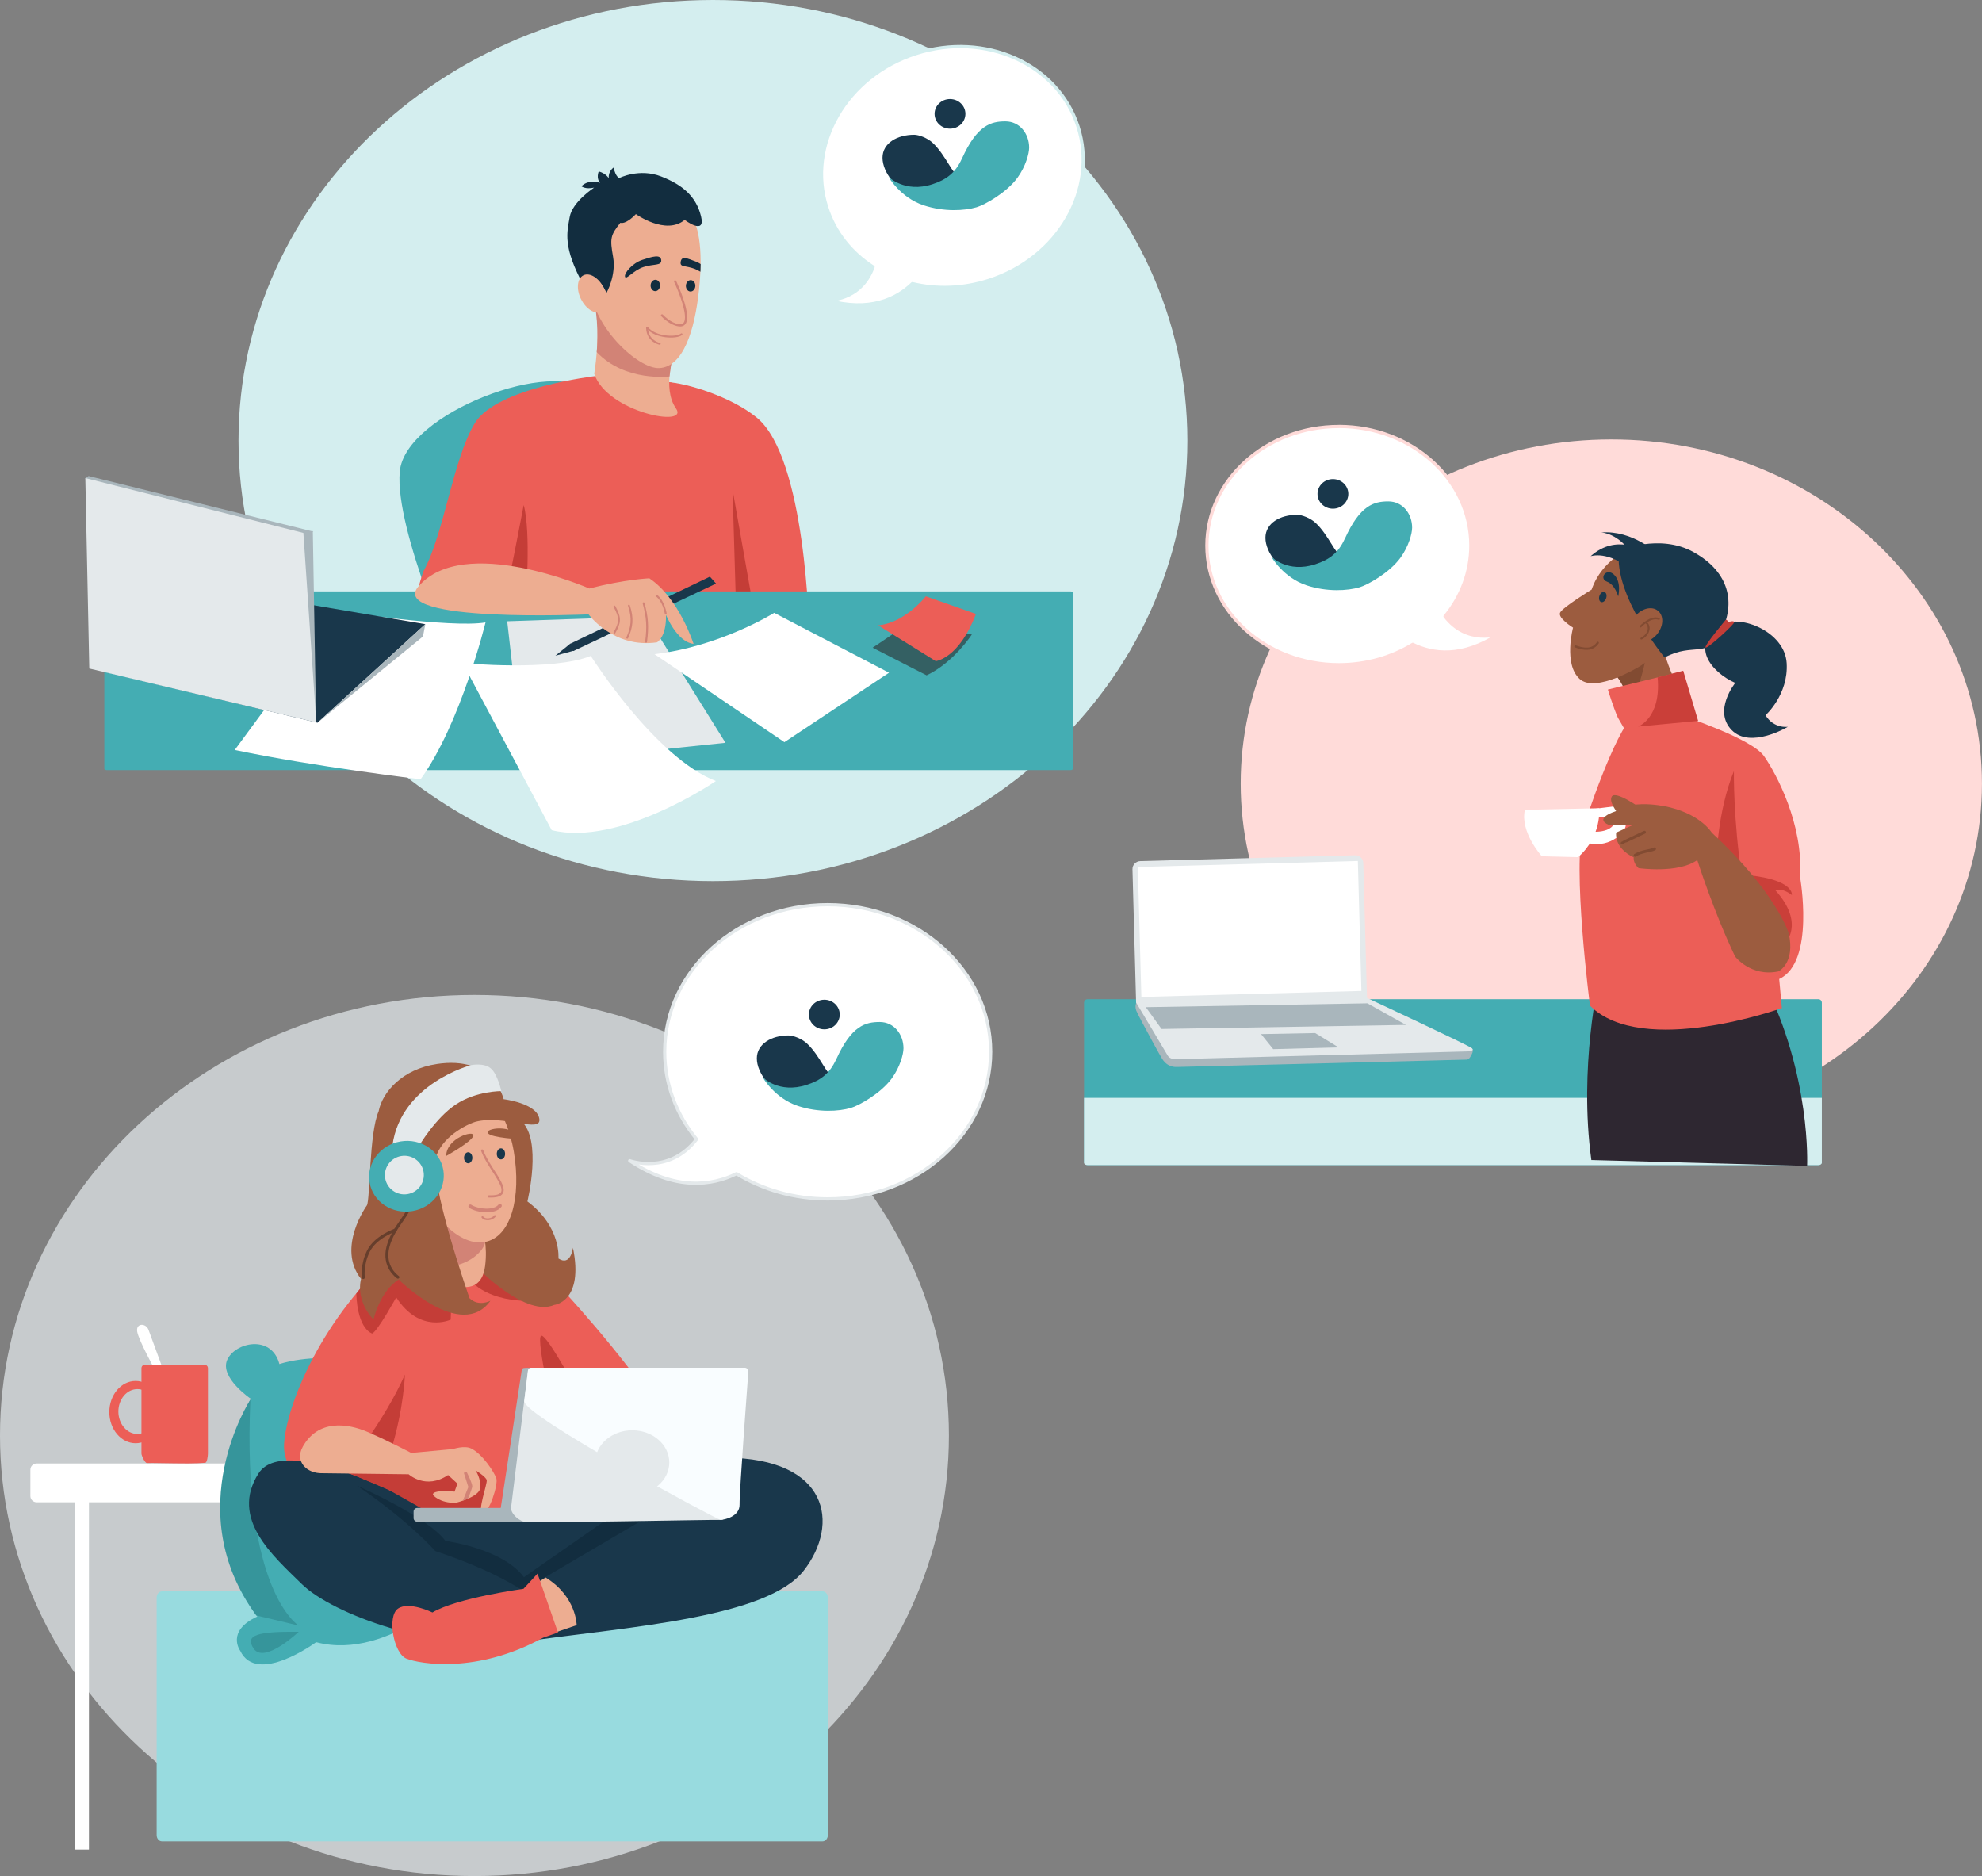 <?xml version="1.0" encoding="UTF-8"?> <svg xmlns="http://www.w3.org/2000/svg" id="_Слой_1" data-name="Слой 1" viewBox="0 0 491.29 464.97"><rect x="0" y="0" width="491.29" height="464.97" fill="#808080" stroke="none"/><defs><style> .cls-1, .cls-2, .cls-3, .cls-4, .cls-5, .cls-6, .cls-7, .cls-8, .cls-9, .cls-10, .cls-11 { stroke-linejoin: round; } .cls-1, .cls-2, .cls-3, .cls-4, .cls-5, .cls-6, .cls-10, .cls-11 { fill: none; } .cls-1, .cls-2, .cls-3, .cls-4, .cls-5, .cls-6, .cls-11 { stroke-linecap: round; } .cls-1, .cls-5, .cls-6 { stroke: #d28376; } .cls-1, .cls-11 { stroke-width: .55px; } .cls-2 { stroke: #663e2c; } .cls-2, .cls-3 { stroke-width: .73px; } .cls-3, .cls-4, .cls-11 { stroke: #824b32; } .cls-12 { fill: #f9fdff; } .cls-13 { fill: #ec5e57; } .cls-14 { fill: #ffdbd9; } .cls-15, .cls-7, .cls-8, .cls-9 { fill: #fff; } .cls-16 { fill: #edad91; } .cls-17 { fill: #e4e9eb; } .cls-18 { fill: #824b32; } .cls-19 { fill: #98dbdf; } .cls-20 { fill: #c43d37; } .cls-21 { fill: #a9b6bc; } .cls-22 { fill: #c7cbcd; } .cls-23 { fill: #d28376; } .cls-24 { fill: #ca3f39; } .cls-25 { fill: #d4eeef; } .cls-26 { fill: #122d3f; } .cls-27 { fill: #19374b; } .cls-28 { fill: #9c5c3f; } .cls-29 { fill: #36959b; } .cls-30 { fill: #2e2731; } .cls-31 { fill: #44adb3; } .cls-4, .cls-6 { stroke-width: .46px; } .cls-5 { stroke-width: .91px; } .cls-32 { fill: #2a2b2c; isolation: isolate; opacity: .59; } .cls-7 { stroke: #e4e9eb; } .cls-7, .cls-8, .cls-9, .cls-10 { stroke-width: .8px; } .cls-8 { stroke: #ffdbd9; } .cls-9 { stroke: #d4eeef; } .cls-10 { stroke: #85959b; stroke-dasharray: 0 2.29; } </style></defs><g id="_Слой-1" data-name="Слой-1"><g><path class="cls-25" d="M59.12,109.19C59.12,48.89,111.77,0,176.72,0s117.6,48.89,117.6,109.19-52.65,109.19-117.6,109.19S59.12,169.49,59.12,109.19Z"></path><path class="cls-22" d="M0,355.78c0-60.3,52.65-109.19,117.61-109.19s117.6,48.89,117.6,109.19-52.65,109.19-117.6,109.19S0,416.08,0,355.78Z"></path><path class="cls-14" d="M307.54,194.21c0-47.11,41.13-85.3,91.87-85.3s91.87,38.19,91.87,85.3-41.13,85.3-91.87,85.3-91.87-38.19-91.87-85.3Z"></path><g><path class="cls-10" d="M72.2,239.33c0-76.53,93.7-193.55,180.08-193.55s106.11,98.48,106.11,175.01-30.78,140.1-129.77,157.11c-85.14,14.63-156.42-62.04-156.42-138.57Z"></path><g><g><g><path class="cls-15" d="M9.08,362.72H62.41c.86,0,1.55,.69,1.55,1.55v6.51c0,.86-.69,1.55-1.55,1.55H9.08c-.86,0-1.55-.69-1.55-1.55v-6.51c0-.86,.69-1.55,1.55-1.55Z"></path><path class="cls-15" d="M18.57,367.83h3.48v90.58h-3.48v-90.58Z"></path></g><g><path class="cls-15" d="M38.29,339.29s-3.9-7.08-4.28-9.24c-.38-2.16,2.16-2.2,2.8-.47,.64,1.74,3.69,10.05,3.69,10.05l-2.2-.34Z"></path><path class="cls-13" d="M35.95,338.22h14.7c.49,0,.89,.4,.89,.89v21.15c0,.49-.19,2.28-.68,2.28,0,0-2.36,.25-7.45,.14-5.1-.11-7-.07-7-.07-.49,0-1.35-1.86-1.35-2.35v-21.15c0-.49,.4-.89,.89-.89Z"></path><path class="cls-13" d="M33.61,342.26c-3.59,0-6.51,3.45-6.51,7.72,0,4.26,2.92,7.72,6.51,7.72s6.51-3.45,6.51-7.72-2.91-7.72-6.51-7.72Zm.44,2.02c2.6,0,4.7,2.49,4.7,5.56s-2.1,5.56-4.7,5.56-4.7-2.49-4.71-5.56c0-3.07,2.11-5.56,4.71-5.56Z"></path></g><g><path class="cls-19" d="M40.13,394.41H203.9c.72,0,1.3,.69,1.3,1.55v58.86c0,.86-.58,1.55-1.3,1.55H40.13c-.72,0-1.3-.69-1.3-1.55v-58.86c0-.86,.58-1.55,1.3-1.55Z"></path><g><path class="cls-31" d="M88.58,337.08c-12.22-1.62-19.32,1-19.32,1-1.99-7.48-11.09-5.36-12.96-1s5.86,9.6,5.86,9.6c-16.7,31.78,1.62,53.97,1.62,53.97-7.85,3.61-4.24,8.47-4.24,8.47,4.11,8.72,18.82-2.12,18.82-2.12,18.45,4.86,36.89-14.71,36.89-14.71l-26.67-55.21Z"></path><path class="cls-29" d="M62.07,346.88c-2.14,47.44,11.96,56.01,11.96,56.01l-10.49-2.51c-19.28-26.14-1.47-53.5-1.47-53.5Z"></path><path class="cls-29" d="M74.05,404.43c-10.18-.11-13.43,.78-11.19,4.14,2.65,3.98,11.19-4.14,11.19-4.14Z"></path></g><path class="cls-13" d="M98.68,310.02c-18.9,16.18-27.82,38.41-28.28,48.09-.45,9.68,17.09,24.5,17.09,24.5l88.46-6.96c-4.69-25.1-45.36-65.32-45.36-65.32l-31.91-.3Z"></path><path class="cls-27" d="M108.4,375.35s32.22,2.55,57.67-.41c5.9-.69,9-13.69,13.81-13.66,25.55,.15,28.36,16.42,19.36,27.97-9.07,11.64-42.94,13.91-67.74,17.39-23.68,3.32-49.37-6.87-56.62-13.97-7.26-7.11-17.92-16.27-10.82-27.46,7.11-11.19,44.34,10.13,44.34,10.13Z"></path><path class="cls-26" d="M88.55,368.26c12.63,8.54,19.35,16.16,19.35,16.16,15.02,5.01,21.62,9.79,21.62,9.79l36.42-21.4-6.37-2.62-29.7,20.71c-5.35-7.17-19.46-8.99-19.46-8.99-4.44-6.03-21.85-13.66-21.85-13.66Z"></path><path class="cls-16" d="M135.23,390.97c7.69,4.73,7.71,11.81,7.71,11.81l-8.18,2.8-4.89-11.27,5.37-3.34Z"></path><path class="cls-13" d="M133.24,390.02l5.07,14.59-3.68,1.28c-16.49,9.06-30.63,6.47-33.86,5.2-3.23-1.27-4.87-10.49-2.13-12.4,2.74-1.91,8.55,.95,8.55,.95,5.97-3.6,22.57-5.86,22.57-5.86l3.48-3.77Z"></path><path class="cls-20" d="M100.37,340.68c-5.03,11.42-15.02,23.94-15.02,23.94l9.75,4.11c.15-.28,12.77,7.09,12.77,7.09,0,0,8.75,1.28,11.16-.45,3.86-2.77,2.1-9.16,2.21-9.92,.28-1.96-24.58-5.16-24.24-6.27,3.11-10.11,3.37-18.5,3.37-18.5Z"></path><path class="cls-20" d="M134.11,331.08c1.34-.94,10.74,16.91,10.74,16.91l-7.19,4.59s-4.89-20.56-3.55-21.5Z"></path><g><path class="cls-16" d="M75.05,358.56c3.79-6.75,10.95-5.89,16.21-3.6,5.26,2.29,10.68,5.15,10.68,5.15l10.35-.97s2.79-.95,4.47-.15c2.79,1.32,5.78,5.92,6.27,7.42,.49,1.5-1.8,8.76-3.39,8.58-1.45-.16,1.22-7.29,1-8.16-.22-.87-2.76-2.41-2.76-2.41,0,0,1.41,2.11,1.16,4.37s-6.05,3.67-6.05,3.67c-3.99,.13-5.66-1.93-5.66-1.93-.39-1.42,5.34-.84,5.34-.84l.71-1.99-2.31-2.12c-5.53,3.73-9.78-.19-9.78-.19l-21.29-.26c-4.05,.13-6.98-2.96-4.95-6.56Z"></path><path class="cls-23" d="M114.97,365.03l1.12,3.52-1.36,3.38,1.27-.49s.98-2.33,1.06-3.01c.09-.68-1.38-3.61-1.38-3.61l-.7,.2Z"></path></g><path class="cls-21" d="M103.41,373.74h26.99c.49,0,.89,.4,.89,.89v1.63c0,.49-.4,.89-.89,.89h-26.99c-.49,0-.89-.4-.89-.89v-1.63c0-.49,.4-.89,.89-.89Z"></path><path class="cls-21" d="M133.52,340.66l-1.07-1.61s-2.19-.08-2.63,.01c-.44,.1-.47,.29-.52,.67-.26,1.88-5.44,35.71-5.44,35.71l5.72-.23,3.94-34.55Z"></path><path class="cls-17" d="M131.74,339h52.88c.49,0,.12,1.81,.12,2.3,0,0-2.8,27.35-2.72,30.29,.08,2.94-2.29,5.14-3.3,5.11-2.55-.08-44.46,.8-48.25,.56-1.76-.11-3.94-2.16-3.79-3.63,.15-1.47,4.17-33.75,4.17-33.75,0-.49,.4-.89,.89-.89Z"></path><path class="cls-12" d="M131.74,338.99c-.49,0-.89,.4-.89,.89,0,0-.46,3.7-.91,7.35-.44,3.54,47.82,29.42,48.64,29.45,1.01,.03,4.81-.84,4.74-3.78-.08-2.94,2.18-33.02,2.18-33.02,0-.49-.4-.89-.89-.89h-52.88Z"></path><path class="cls-20" d="M116.68,317.49c6.29,6.46,18.02,4.74,18.02,4.74l-14.7-9.44-3.32,4.7Z"></path><path class="cls-28" d="M129.18,277.84c5.3,4.59,1.55,19.93,1.55,19.93,8.46,6.29,7.69,14.14,7.69,14.14,3.06,2.03,3.6-2.66,3.6-2.66,2.75,13.41-4.65,14.17-4.65,14.17-6.82,2.99-18.14-8.34-18.14-8.34l-4.6-19.32,4.46-18.6s3.36-5.15,10.1,.69Z"></path><path class="cls-16" d="M116.33,297.27s5.18,6.84,3.91,16.54c-1.27,9.7-11.81,2.83-11.81,2.83l-4.44-21.21,12.34,1.84Z"></path><path class="cls-23" d="M119.26,305.98c-3.36-1.46-11.11-4.66-11.11-4.66l.69,12.59c8.29,.76,13.84-6.45,10.42-7.94Z"></path><path class="cls-20" d="M88.32,320.64c.33,8.98,3.94,9.87,3.94,9.87,1.43-.72,5.95-8.96,5.95-8.96,5.92,9.11,13.51,5.51,13.51,5.51l.29-9.61-12.3-8.01c-6.77,4.62-11.39,11.2-11.39,11.2Z"></path><path class="cls-16" d="M127.37,285.5c-1.89-11.18-8.14-18.34-14.79-17.22s-11.47,9.29-9.58,20.47c1.89,11.18,10.41,20.21,17.06,19.09,6.65-1.12,9.2-11.16,7.31-22.35Z"></path><path class="cls-28" d="M108.32,263.7c.39-.06,.79-.11,1.19-.15,13.07-1.35,15.33,8.88,15.33,8.88,0,0,8.19,.97,8.84,4.83,.63,3.73-8.72-1.04-15.77,.75-1.21,.31-7.7,3-9.72,8.33-2.21,5.85,8.2,35.43,8.2,35.43,2.27,2.19,5.17,.62,5.17,.62-7.26,10.12-22.74-5.27-22.74-5.27-4.76,3.05-6.24,9.95-6.24,9.95-4.66-5.11-3.08-10.09-3.08-10.09-6.16-7.75,1.45-18.25,1.45-18.25,.8-1.4,.54-17.94,2.9-23.29,.93-4.79,5.9-10.48,14.45-11.73Z"></path><g><path class="cls-2" d="M98.63,316.54s-3.81-2.51-2.44-7.61c1.37-5.1,5.2-7.44,6.22-12.15,1.08-4.99-.3-10.78-.59-11.76"></path><path class="cls-2" d="M90.06,316.63s-.43-3.24,1.31-6.64c1.74-3.41,6.41-5.03,6.63-5.15"></path></g><path class="cls-17" d="M124.26,270.43s-6.18-.09-11.28,3.31c-5.11,3.4-9.14,10.31-9.14,10.31l-6.56-.2c2.11-15.33,19.46-19.86,19.46-19.86,0,0,3.11-.66,4.86,.76,1.76,1.42,2.66,5.68,2.66,5.68Z"></path><path class="cls-31" d="M109.89,289.99c-.81-4.77-5.55-7.94-10.6-7.09s-8.49,5.41-7.68,10.17c.81,4.77,5.55,7.94,10.6,7.09,5.05-.85,8.48-5.41,7.68-10.17Z"></path><path class="cls-17" d="M104.99,290.43c-.44-2.6-2.93-4.36-5.55-3.91-2.63,.44-4.4,2.91-3.96,5.52,.44,2.6,2.93,4.36,5.55,3.91,2.63-.44,4.4-2.91,3.96-5.52Z"></path><path class="cls-1" d="M119.51,285.15c1.97,5.39,9.33,11.64,1.64,11.38"></path><path class="cls-5" d="M123.92,298.83c-1.35,1.78-5.6,1.31-7.36,.15"></path><path class="cls-6" d="M122.66,301.39c-.65,.92-2.45,1.12-3.08,.27"></path><path class="cls-28" d="M120.94,280.86c.93,1.19,8.27,1.52,8.27,1.52-2.08-3.99-9.21-2.71-8.27-1.52Z"></path><path class="cls-28" d="M117.33,281.47c-.31,1.48-6.74,5.03-6.74,5.03,.09-4.5,7.05-6.51,6.74-5.03Z"></path><path class="cls-27" d="M115.02,286.95c0-.75,.46-1.37,1.03-1.37s1.03,.61,1.03,1.37-.46,1.37-1.03,1.37-1.03-.61-1.03-1.37Z"></path><path class="cls-27" d="M123.14,285.98c0-.75,.46-1.37,1.03-1.37s1.03,.61,1.03,1.37-.46,1.37-1.03,1.37-1.03-.61-1.03-1.37Z"></path><path class="cls-17" d="M147.54,362.47c0-4.41,4.11-7.98,9.18-7.98s9.18,3.57,9.18,7.98-4.11,7.98-9.18,7.98-9.18-3.57-9.18-7.98Z"></path></g></g><g><path class="cls-7" d="M205.16,224.22c-22.31,0-40.4,16.32-40.4,36.46,0,8.12,2.94,15.61,7.91,21.67-6.87,8.9-16.58,5.33-16.58,5.33,11.34,7.56,20.44,6.17,26.47,3.22,6.45,3.94,14.23,6.24,22.6,6.24,22.31,0,40.4-16.32,40.4-36.46s-18.09-36.46-40.4-36.46Z"></path><g><path class="cls-27" d="M200.51,251.45c0-2.03,1.71-3.67,3.82-3.67s3.82,1.64,3.82,3.67-1.71,3.67-3.82,3.67-3.82-1.64-3.82-3.67Z"></path><path class="cls-27" d="M187.6,262.33c0-3.62,3.65-5.7,7.85-5.7,1.17,0,3.31,.81,4.58,2,3.29,3.07,4.95,7.99,6.67,8.42,3.51,.89-7.07,3.77-11.27,3.77s-7.83-4.88-7.83-8.49Z"></path><path class="cls-31" d="M207.3,262.51c3.75-8.29,7.2-9.21,10.76-9.21s5.89,3.08,5.89,6.51c0,1.46-.87,4.67-2.88,7.44-2.71,3.74-8.19,6.77-10.15,7.34-2.98,.87-8.05,1.19-13.14-.49-5.8-1.92-8.71-7.07-8.71-7.07,0,0,4.02,4.09,10.89,1.85,3.44-1.12,5.7-2.78,7.32-6.37Z"></path></g></g></g><g><path class="cls-9" d="M227,13.29c-17.2,5.55-27.08,22.63-22.07,38.15,2.02,6.26,6.15,11.3,11.48,14.73-3.08,8.57-11.45,8.23-11.45,8.23,10.62,3.01,17.29-.33,21.2-4.1,5.95,1.43,12.52,1.27,18.97-.81,17.2-5.55,27.08-22.63,22.07-38.15-5.01-15.52-23.01-23.6-40.21-18.05Z"></path><g><path class="cls-27" d="M231.66,28.22c0-2.03,1.71-3.67,3.82-3.67s3.82,1.64,3.82,3.67-1.71,3.67-3.82,3.67-3.82-1.64-3.82-3.67Z"></path><path class="cls-27" d="M218.75,39.1c0-3.62,3.65-5.7,7.85-5.7,1.17,0,3.31,.81,4.58,2,3.29,3.07,4.95,7.98,6.67,8.42,3.51,.89-7.07,3.78-11.27,3.78s-7.83-4.88-7.83-8.49Z"></path><path class="cls-31" d="M238.45,39.29c3.75-8.29,7.2-9.21,10.76-9.21s5.89,3.08,5.89,6.51c0,1.46-.87,4.67-2.88,7.44-2.71,3.74-8.19,6.77-10.15,7.34-2.98,.87-8.05,1.19-13.14-.49-5.8-1.92-8.7-7.07-8.7-7.07,0,0,4.02,4.09,10.89,1.85,3.44-1.12,5.7-2.78,7.32-6.37Z"></path></g></g><g><g><path class="cls-31" d="M269.57,247.65h181.16c.48,0,.86,.39,.86,.86v39.39c0,.48-.39,.87-.86,.87h-181.16c-.48,0-.86-.39-.86-.87v-39.39c0-.48,.39-.86,.86-.86Z"></path><path class="cls-25" d="M268.7,272.1v16.08c0,.33,.39,.59,.87,.59h181.16c.48,0,.86-.26,.86-.59v-16.08h-182.89Z"></path></g><g><path class="cls-17" d="M282.66,213.42l53.22-1.45c1.11-.03,2.02,.83,2.05,1.93l.92,33.66c.03,1.1-.84,2.01-1.95,2.04l-53.22,1.45c-1.11,.03-2.02-.83-2.05-1.93l-.92-33.66c-.03-1.1,.84-2.01,1.95-2.04Z"></path><path class="cls-21" d="M281.62,250.41c.22,.63,2.27,4.46,4,7.64,1.2,2.21,2.26,4.1,2.46,4.4,1.43,2.17,3.22,1.97,3.64,1.99,.42,.02,71.36-1.78,71.85-1.82,.49-.04,.75-.41,1.03-.93,.18-.33,1.24-2.03-.51-1.98-.74,.02-69.19-8.69-80.88-10.1-.39-.05-1.55-1.1-1.55-1.1,0,0-.4,.85-.03,1.9Z"></path><path class="cls-17" d="M281.63,248.5s7.52,12.58,7.8,13.09c.54,.99,1.93,.93,1.93,.93,0,0,72.02-1.92,72.44-1.93,.43,0,1.69-.13,1.08-.77-.61-.64-26.06-12.5-26.06-12.5l-57.2,1.18Z"></path><path class="cls-21" d="M284.01,249.62l3.91,5.41,60.59-1.01-9.56-5.35-54.94,.96Z"></path><path class="cls-21" d="M312.59,256.3l3.01,3.73,16.19-.44-5.78-3.55-13.42,.26Z"></path><path class="cls-15" d="M282.04,214.88l54.54-1.49,.88,32.21-54.54,1.49-.88-32.21Z"></path></g><g><path class="cls-8" d="M331.87,105.69c18.07,0,32.72,13.22,32.72,29.53,0,6.57-2.38,12.64-6.4,17.55,5.56,7.21,13.43,4.32,13.43,4.32-9.18,6.12-16.55,5-21.43,2.61-5.22,3.19-11.52,5.05-18.31,5.05-18.07,0-32.72-13.22-32.72-29.52s14.65-29.53,32.72-29.53Z"></path><g><path class="cls-27" d="M326.58,122.41c0-2.03,1.71-3.67,3.82-3.67s3.82,1.64,3.82,3.67-1.71,3.67-3.82,3.67-3.82-1.64-3.82-3.67Z"></path><path class="cls-27" d="M313.67,133.29c0-3.62,3.65-5.7,7.85-5.7,1.17,0,3.31,.81,4.58,2,3.29,3.07,4.95,7.98,6.67,8.42,3.51,.89-7.07,3.78-11.27,3.78s-7.83-4.88-7.83-8.49Z"></path><path class="cls-31" d="M333.38,133.48c3.75-8.29,7.2-9.21,10.76-9.21s5.89,3.08,5.89,6.51c0,1.46-.87,4.67-2.88,7.44-2.71,3.74-8.19,6.77-10.15,7.34-2.98,.87-8.05,1.19-13.14-.49-5.8-1.92-8.71-7.07-8.71-7.07,0,0,4.02,4.09,10.89,1.85,3.44-1.12,5.7-2.78,7.32-6.37Z"></path></g></g><g><path class="cls-30" d="M437.23,243.35c11.76,23.3,10.71,45.61,10.71,45.61l-53.48-1.45c-3.17-23.01,1.91-44.86,1.91-44.86l40.86,.7Z"></path><path class="cls-13" d="M437.23,187.37c-3.07-4.37-20.52-10.08-20.52-10.08-8.76-2.36-5.72-2.66-10.08-1.39-4.36,1.27-11.1,19.91-14.08,29.03-2.98,9.13,1.57,44.33,1.57,44.33,13.05,13,47.56,.59,47.56,.59l-.66-7.21c8.99-4.16,5.15-25.38,5.15-25.38,.88-12.89-5.87-25.53-8.94-29.9Z"></path><path class="cls-24" d="M433.68,216.94c11.15,1.22,10.48,4.9,10.48,4.9-2.53-1.95-4.1-1.2-4.1-1.2,7.62,8.44,2.23,13.41,2.23,13.41l-8.6-17.11Z"></path><g><path class="cls-28" d="M398.07,166.21c6.41,1.53,5.92,13.07,5.92,13.07l15.62-4.19c-4.91-3.48-8.46-18.03-8.46-18.03,0,0-19.49,7.63-13.08,9.16Z"></path><path class="cls-18" d="M400.24,166.77l7.98-5.76c-.66,6.72-4.41,15.1-4.41,15.1,.16-1.32-.37-3.57-1.31-5.6-.92-1.96-2.25-3.74-2.25-3.74Z"></path><path class="cls-28" d="M407.54,135.05c-10.52,2.15-13,11.06-13,11.06,0,0-7.14,4.38-7.82,5.71-.68,1.34,3.2,3.74,3.2,3.74,0,0-2.41,9.03,1.63,12.71,4.04,3.68,15.21-3.31,15.21-3.31,5.32-3.44,10.69-11.76,10.69-11.76,0,0,.62-20.29-9.9-18.15Z"></path><path class="cls-27" d="M419.86,136.87c-8.52-4.77-18.53-.36-18.53-.36-1.44,11.02,11.28,26.45,11.28,26.45,7.26-3.9,10.61,.55,14.07-6.42,3.46-6.97,2.16-14.64-6.83-19.67Z"></path><g><path class="cls-27" d="M404.52,141.5c-5.78-5.2-10.25-3.64-10.25-3.64,6.54-5.82,13.12-1.2,13.12-1.2,0,0,2.91,10.04-2.87,4.85Z"></path><path class="cls-27" d="M404.76,137.73c-3.5-5.74-7.88-5.76-7.88-5.76,7.88-.66,14.08,5.35,14.08,5.35,0,0-2.7,6.15-6.2,.41Z"></path></g><path class="cls-28" d="M405.28,152.79c1.59-1.99,4.12-2.64,5.65-1.44,1.53,1.19,1.47,3.77-.12,5.76-1.59,1.99-4.12,2.64-5.65,1.44-1.53-1.19-1.47-3.77,.12-5.76Z"></path><path class="cls-4" d="M406.65,155.29s2.48-2.66,4.56-1.9"></path><path class="cls-4" d="M408.13,154.38c1.22,1.28,.18,3.23-1.29,3.89"></path><path class="cls-27" d="M396.47,147.65c.24-.68,.81-1.1,1.26-.92,.46,.18,.63,.87,.39,1.56-.24,.68-.81,1.1-1.26,.92-.45-.18-.63-.87-.39-1.56Z"></path><path class="cls-11" d="M390.51,160.21c1.96,.72,4.19,1.1,5.54-.89"></path><path class="cls-27" d="M398.32,144.16c2.04,.74,2.79,3.67,2.79,3.67,0,0,.91-3.55-1.03-5.4-1.94-1.85-3.8,.99-1.76,1.73Z"></path><path class="cls-27" d="M427.05,154.78c4.29-2.51,15.35,1.73,15.82,9.56,.48,7.83-5.24,12.93-5.24,12.93,2.06,3.39,5.54,2.86,5.54,2.86,0,0-9.27,5.6-13.94,.8-4.66-4.8,.89-11.67,.89-11.67-5.81-2.58-11.71-9.43-3.08-14.48Z"></path><path class="cls-20" d="M422.76,160.49c-.41-.42,5.04-6.91,5.04-6.91,.35,.07,.68,.58,.68,.58,0,0,1.29-.45,1.39,.04,.1,.49-6.7,6.71-7.1,6.29Z"></path></g><path class="cls-13" d="M401.01,177.81c-1.19-2.71-2.46-6.91-2.46-6.91l18.26-4.46,4.51,14.1-7.54,3.65-10.27-2.05-2.51-4.33Z"></path><path class="cls-24" d="M431.81,217.53c-2.21-14.41-2.02-26.41-2.02-26.41-4.13,10.08-4.32,21.99-4.32,21.99l6.34,4.42Z"></path><path class="cls-24" d="M410.88,167.89c.94,10.11-4.83,12.18-4.83,12.18l14.88-1.4-3.7-12.44-6.35,1.66Z"></path><g><path class="cls-15" d="M392.59,208.6c5.93,2.27,10.39-2.33,10.39-4.04s-1.12-4.92-1.12-4.92l-7.96,.99,.81,1.73,5.7,.3c.09,4.4-6.73,3.4-6.73,3.4l-1.08,2.53Z"></path><path class="cls-28" d="M424.29,206.36c15.95,14.74,19.09,24.91,19.09,24.91,1.69,7.54-2.57,9.49-2.57,9.49-6.81,1.43-10.72-3.69-10.72-3.69-5.29-11.04-9.38-23.91-9.38-23.91-4.73,3.42-14.55,2.01-14.55,2.01-1.43-1.34-1.2-2.67-1.2-2.67-5.01-2.41-4.35-6.15-4.35-6.15l4.14-1.88h-5.95c-3.84-1.71,1.6-3.37,1.6-3.37,4.86-3.38,13.78-.93,13.78-.93,7.58,1.93,10.11,6.18,10.11,6.18Z"></path><path class="cls-28" d="M406.91,200.47s-6.42-4.66-7.39-3.05c-.97,1.61,2.38,5.2,2.38,5.2l5.01-2.15Z"></path><path class="cls-3" d="M405.31,211.98c1.65-1.08,3.71-1.02,4.81-1.59"></path><path class="cls-3" d="M402.1,208.94c.04-.09,4.92-2.38,5.52-2.67"></path><path class="cls-15" d="M396.4,200.32l-18.41,.39c-1.27,5.49,4.19,11.51,4.19,11.51l8.99,.22c5.98-5.23,5.23-12.12,5.23-12.12Z"></path></g></g></g><g><path class="cls-13" d="M165.28,94.69c4.89,.23,15.93,3.61,22.29,8.8,12.25,10,12.98,53.08,12.98,53.08l-35.05-.12-.22-61.76Z"></path><path class="cls-31" d="M99.09,116.89c1.31-14.54,38.78-28.51,47.18-19.6,8.4,8.91,22.09,48.14,22.09,48.14l-54.81,20.87s-15.77-34.86-14.46-49.4Z"></path><path class="cls-13" d="M102.93,164.77c-3.2-8.27,1.98-23.09,1.98-23.09,5.16-9.22,7.38-28.07,12.83-36.87,5.45-8.8,29.95-11.62,29.95-11.62,2.44,2.7,4.39,4.99,9.6,4.84,3.43-.09,7.81-3.43,7.81-3.43,14.82,1.54,9.43,33.27,8.89,41.12-.53,7.85-2.84,24.73-2.84,24.73l-52.93,7.25s-12.1,5.33-15.3-2.93Z"></path><path class="cls-20" d="M125.06,149.03c1.32-5.9,4.75-23.86,4.75-23.86,1.87,6.91,.5,23.64,.5,23.64l-5.25,.23Z"></path><path class="cls-20" d="M181.58,121.34l.99,33.39,4.81-.5-5.8-32.89Z"></path><path class="cls-31" d="M26.46,146.57h238.88c.33,0,.6,.15,.6,.33v43.64c0,.18-.27,.33-.6,.33H26.46c-.33,0-.6-.15-.6-.33v-43.64c0-.18,.27-.33,.6-.33Z"></path><path class="cls-17" d="M125.72,153.97l4.02,35.32,50.09-5.19-19.53-31.31-34.58,1.19Z"></path><path class="cls-15" d="M83.53,151.44l-25.34,34.43c19.68,4.15,46.06,7.27,46.06,7.27,9.99-13.8,16.1-38.88,16.1-38.88-8.5,1.48-36.82-2.82-36.82-2.82Z"></path><path class="cls-15" d="M114.69,164.35l22.06,41.4c16.84,4.16,40.7-12.17,40.7-12.17-15.06-5.79-31.01-31.01-31.01-31.01-9.54,3.86-31.75,1.78-31.75,1.78Z"></path><path class="cls-15" d="M162.24,162.13c16.4-1.93,29.66-10.24,29.66-10.24l28.47,14.84-25.94,17.21-32.2-21.81Z"></path><g><path class="cls-27" d="M105.41,154.71l-26.7,24.41-55.94-13.39,20.42-21.58,62.22,10.55Z"></path><path class="cls-21" d="M104.84,157.75l.59-3.06-26.48,24.22,25.89-21.16Z"></path><path class="cls-21" d="M78.35,178.9l-.81-47.28-3.89,.62,4.71,46.66Z"></path><path class="cls-21" d="M77.65,131.74l-55.7-13.76-.79,.51,.19,.29,52.66,14.73,3.64-1.77Z"></path><path class="cls-17" d="M78.4,179.05l-3.2-46.97-54.05-13.59,.98,47.2,56.27,13.36Z"></path></g><g><path class="cls-27" d="M141.38,159.51l-3.71,3,4.66-1.27-.95-1.74Z"></path><path class="cls-27" d="M141.23,159.6l34.74-16.68,1.52,1.72-35.38,16.72-.88-1.76Z"></path></g><g><path class="cls-16" d="M103.73,145.34c11.18-13.09,42.35,.52,42.35,.52,8.67-2.26,14.87-2.53,14.87-2.53,7.38,4.93,10.97,16.25,10.97,16.25-4.13-.45-6.84-7.19-6.84-7.19,.15,5.52-2.23,6.81-2.23,6.81-10.8,1.58-16.96-6.93-16.96-6.93,0,0-50.01,2.25-42.17-6.93Z"></path><path class="cls-6" d="M165.01,152.03s-.49-3.1-2.28-4.4"></path><path class="cls-6" d="M160.15,159.07c.48-3.73,.33-6.08-.62-9.56"></path><path class="cls-6" d="M155.48,158.07c1.15-2.58,1.49-4.8,.41-7.97"></path><path class="cls-6" d="M152.31,156.8c1.4-2.51,1.58-3.57,0-6.49"></path></g><path class="cls-32" d="M224.73,154.87l-8.43,5.66,13.39,6.85c6.73-3.2,11.21-10.13,11.21-10.13l-16.17-2.38Z"></path><path class="cls-13" d="M217.66,154.98c6.68-.56,11.83-7.19,11.83-7.19l12.42,4.37c-4.22,11.13-9.96,11.7-9.96,11.7l-14.29-8.88Z"></path><g><path class="cls-16" d="M147.78,74.15c1.05,9.94-.49,18.48-.49,18.48,3.14,9.55,23.75,13.5,20.25,8.56-3.49-4.94-.4-14-.4-14l-19.36-13.04Z"></path><path class="cls-23" d="M147.37,75.06c1.17,6.28,.54,12.2,.54,12.2,7.02,7.45,18.04,6.04,18.04,6.04,.24-1.95,.49-3.59,.76-4.59,.24-.89,.51-1.26,.51-1.26l-19.84-12.39Z"></path><path class="cls-16" d="M151.58,47.89c-7.62,3.73-11.05,12.39-7.64,19.34,.61,1.24,1.44,2.29,2.36,3.24,.12,10.12,11.82,21.05,17.15,20.76,5.88-.32,8.76-9.24,9.83-19.48,1.08-10.4-.13-16.86-3.08-20.16-.15-.19-.3-.38-.46-.56,0,0-.02-.01-.02-.02,0,0-.01-.02-.02-.02-4.16-4.83-11.61-6.29-18.13-3.1Z"></path><path class="cls-26" d="M144.71,70.83c-5.34-9.77-4.14-13.26-3.5-17.03,.64-3.77,6.06-7.3,6.06-7.3-2.22,.49-3.15-.34-3.15-.34,1.84-1.85,4.64-.85,4.64-.85-1.08-1.14-.35-2.83-.35-2.83,1.94,.57,2.48,1.72,2.48,1.72-.15-1.84,1.21-2.67,1.21-2.67,.53,2.44,1.42,2.59,1.42,2.59,0,0,4.92-2.5,10.35-.39,5.43,2.11,8.71,5.03,9.9,9.9,1.19,4.87-4.05,.87-4.05,.87-4.7,3.9-12.1-1.43-12.1-1.43-2.67,2.77-3.84,2.14-3.84,2.14-2.5,3.14-2.62,3.89-1.81,8.47,.81,4.58-1.62,8.88-1.62,8.88-3.56-7.12-5.64-1.72-5.64-1.72Z"></path><path class="cls-26" d="M154.93,68.6c-.28-.87,1.78-3.37,4.3-4.2,2.52-.83,4.51-1.42,4.67,.05,.16,1.48-1.88,.9-4.4,1.73-2.52,.83-4.29,3.29-4.57,2.42Z"></path><path class="cls-26" d="M173.67,65.45s-.51-.35-.99-.54c-2.47-.97-3.7-1.51-3.95-.04-.24,1.46,1.11,.84,3.58,1.81,.38,.15,1.31,.67,1.31,.67l.05-1.9Z"></path><path class="cls-26" d="M161.27,70.71c.03-.78,.57-1.39,1.22-1.37,.64,.02,1.15,.67,1.12,1.45-.03,.78-.57,1.39-1.22,1.37-.65-.02-1.15-.67-1.12-1.45Z"></path><path class="cls-26" d="M170.02,70.8c.03-.78,.57-1.39,1.22-1.37,.64,.02,1.15,.67,1.12,1.45-.03,.78-.57,1.39-1.22,1.37-.65-.02-1.15-.67-1.12-1.45Z"></path><path class="cls-6" d="M168.93,82.85c-1.25,1.02-6.47,.88-8.52-1.64"></path><path class="cls-16" d="M144,74.11c-1.22-2.48-.94-5.11,.62-5.88,1.56-.76,3.8,.63,5.02,3.12,1.22,2.48,.94,5.11-.61,5.88-1.56,.76-3.8-.63-5.02-3.12Z"></path><path class="cls-1" d="M167.34,69.73s6.56,13.8-.69,10.37c-.75-.35-2-1.31-2.55-1.93"></path><path class="cls-6" d="M160.38,81.26c.13,3.4,3.15,3.95,3.15,3.95"></path></g></g></g></g></g></svg> 